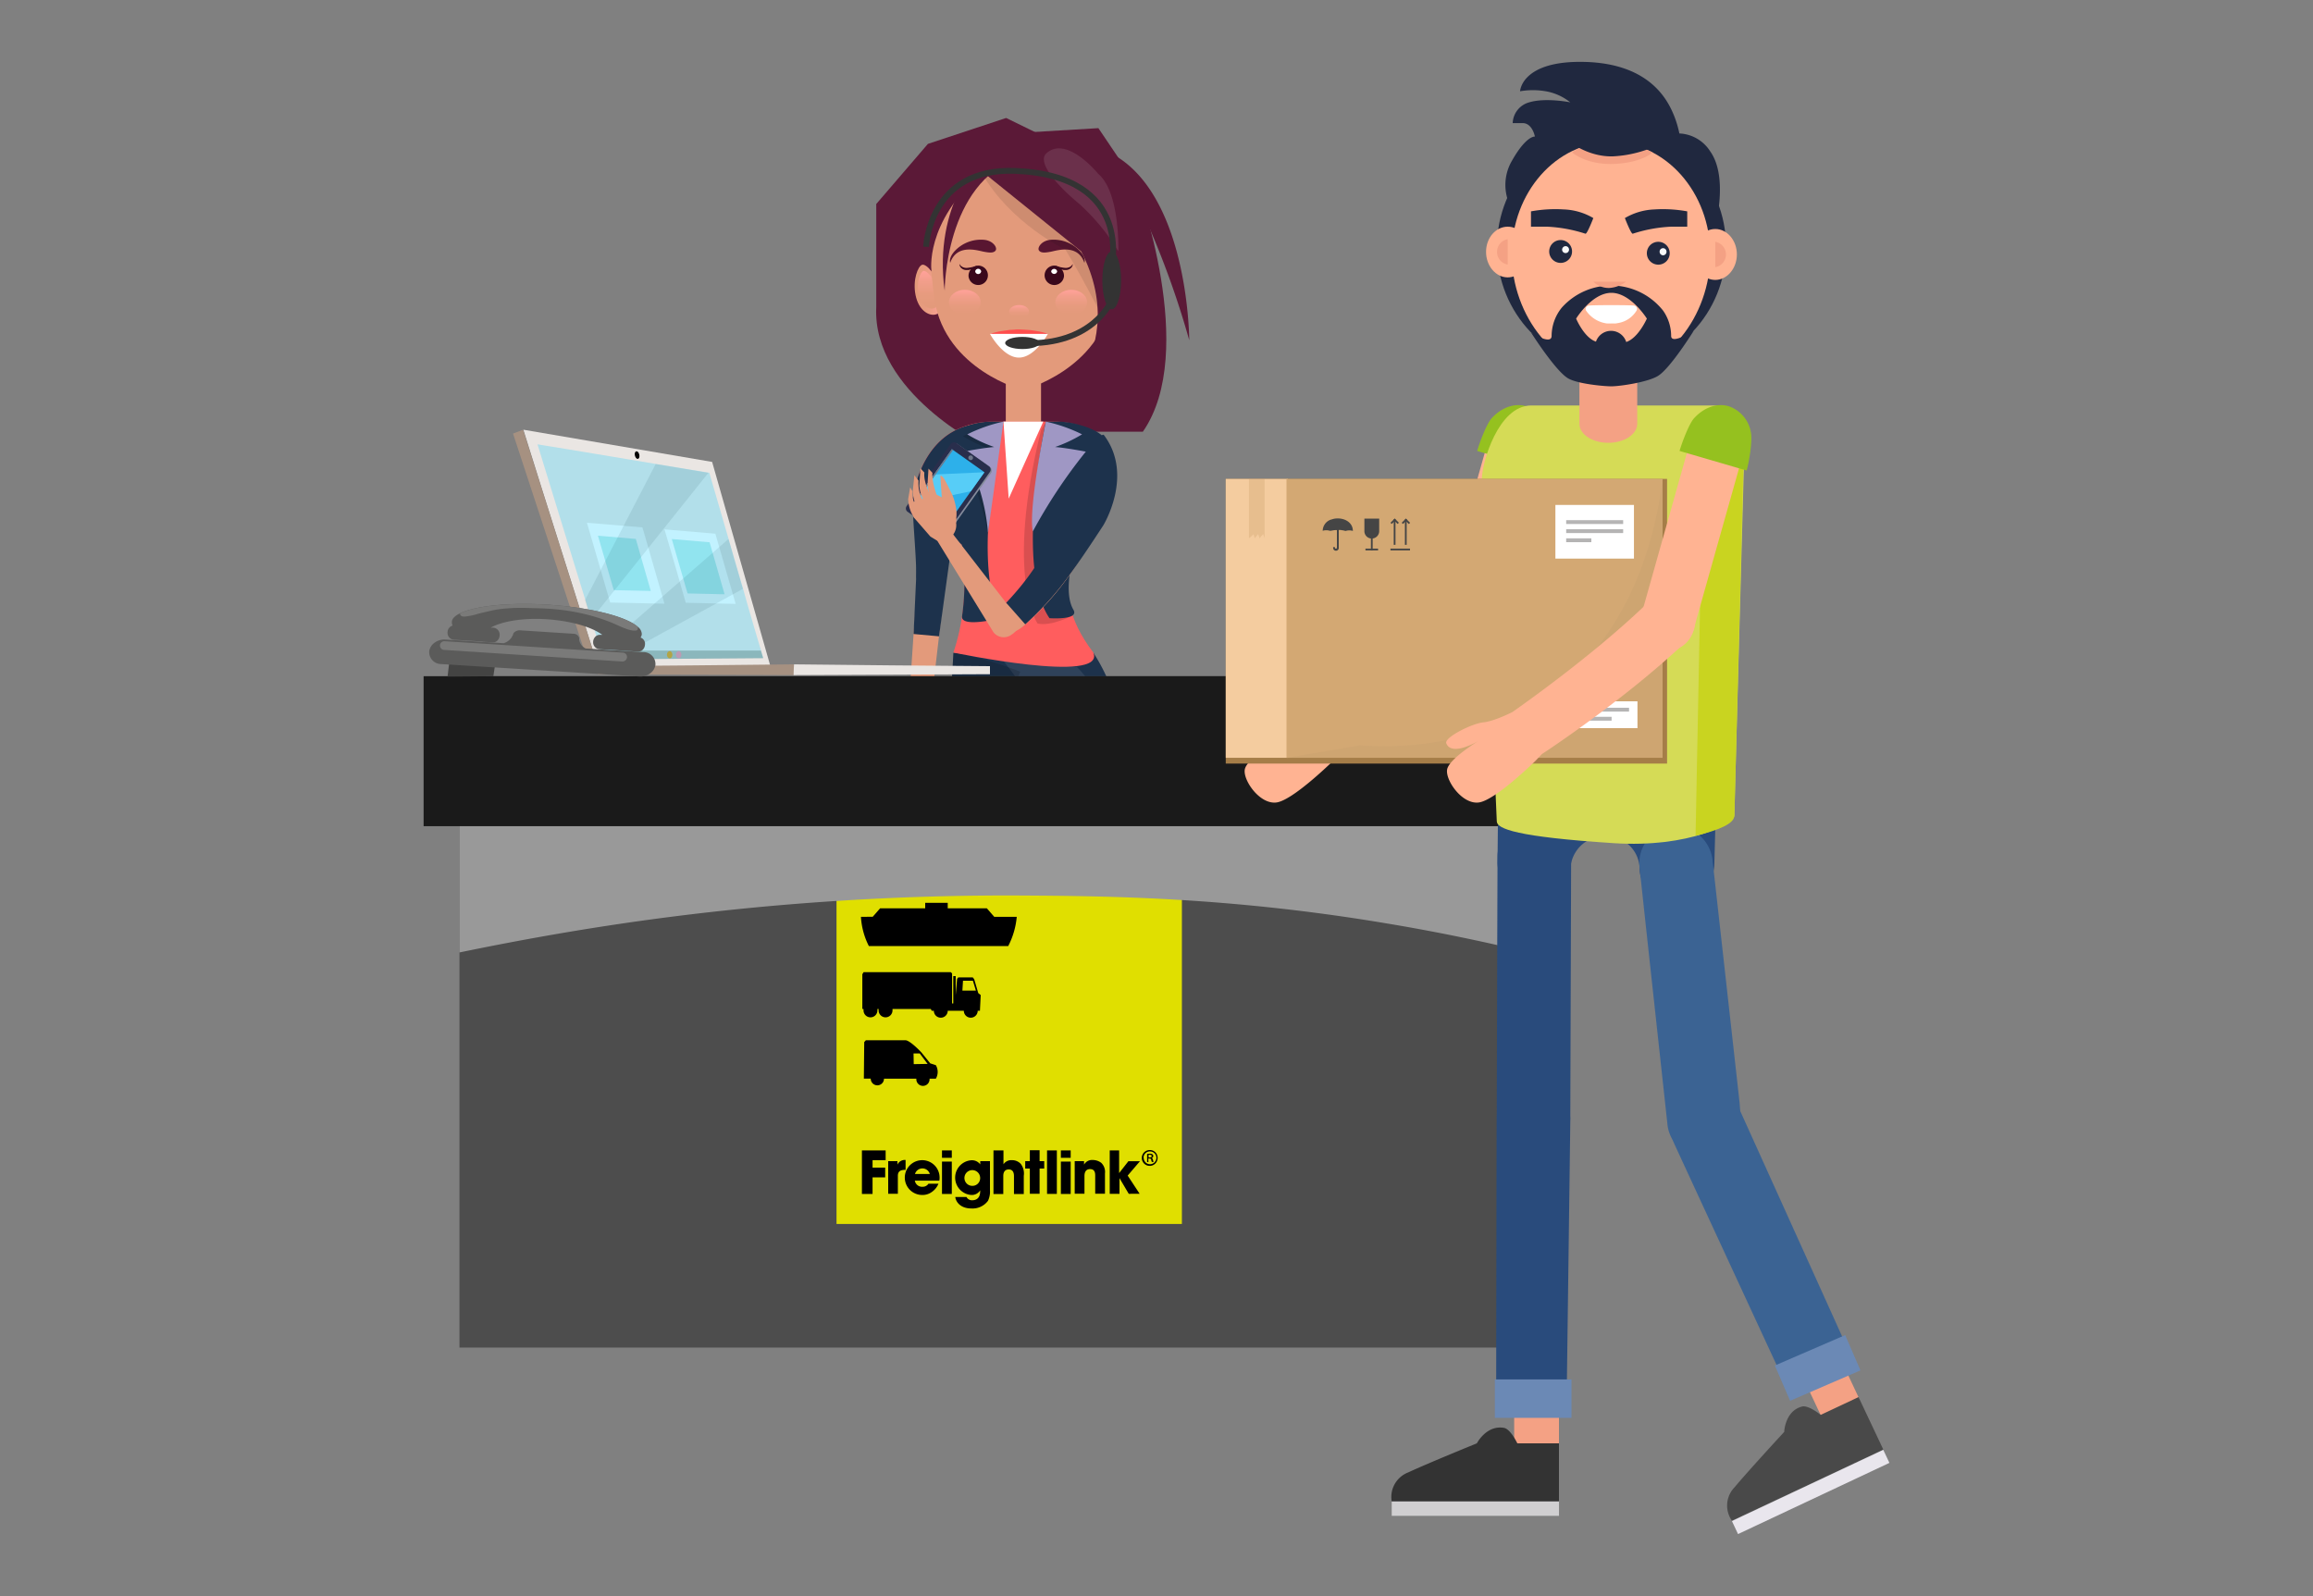 <svg id="Layer_1" data-name="Layer 1" xmlns="http://www.w3.org/2000/svg" xmlns:xlink="http://www.w3.org/1999/xlink" viewBox="0 0 500 345"><rect x="0" y="0" width="500" height="345" fill="#808080" stroke="none"/><defs><style>.cls-30{fill:none}.cls-2{fill:#e39a7b}.cls-3{fill:#72291a}.cls-4{fill:#3d170c}.cls-5{fill:#1d324c}.cls-14{fill:#fff}.cls-20,.cls-42{isolation:isolate}.cls-7{fill:#5b1937}.cls-16{fill:#591631}.cls-17{fill:#3a081c}.cls-20{opacity:.15}.cls-21{fill:#ff5d5e}.cls-22{fill:#9f97c4}.cls-28{fill:#6e7789}.cls-29{fill:#333}.cls-30{stroke:#333;stroke-miterlimit:10;stroke-width:1.26px}.cls-36{fill:#eae6e3}.cls-37{fill:#a69181}.cls-39{fill:#bfecea}.cls-42{opacity:.09}.cls-44{fill:#5b5b5a}.cls-46{fill:#7a7a79}.cls-47{fill:#ffb392}.cls-48{fill:#95c11f}.cls-49{fill:#f4a184}.cls-53{fill:#294b7c}.cls-54{fill:#3b6393}.cls-57{fill:#20283f}.cls-58{fill:#f9f9f9}.cls-59{fill:#6b89b5}.cls-65{fill:#454545}.cls-66{fill:#b5b4b4}</style><linearGradient id="linear-gradient" x1="197.66" y1="-446.62" x2="203.53" y2="-446.62" gradientTransform="matrix(1 0 0 -1 0 -384)" gradientUnits="userSpaceOnUse"><stop offset=".05" stop-color="#e39a7b"/><stop offset=".39" stop-color="#e79b7f"/><stop offset=".73" stop-color="#f29e8b"/><stop offset=".98" stop-color="#ffa199"/></linearGradient><linearGradient id="linear-gradient-2" x1="200.59" y1="-450.7" x2="200.59" y2="-442.57" xlink:href="#linear-gradient"/><linearGradient id="linear-gradient-3" x1="508.04" y1="-450.7" x2="508.04" y2="-442.57" gradientTransform="rotate(180 374.23 -192)" gradientUnits="userSpaceOnUse"><stop offset="0" stop-color="#ffbe99"/><stop offset=".36" stop-color="#ffba99"/><stop offset=".73" stop-color="#ffae99"/><stop offset=".98" stop-color="#ffa199"/></linearGradient><linearGradient id="linear-gradient-4" x1="220.3" y1="-452.76" x2="220.3" y2="-449.93" xlink:href="#linear-gradient"/><linearGradient id="linear-gradient-5" x1="208.55" y1="-452.08" x2="208.55" y2="-446.63" xlink:href="#linear-gradient"/><linearGradient id="linear-gradient-6" x1="231.53" y1="-452.08" x2="231.53" y2="-446.63" xlink:href="#linear-gradient"/></defs><path fill="none" d="M0 0H500V345H0z"/><path class="cls-2" d="M235.26 250.22L236.39 246.07 205.57 225.07 217.27 189.42 205.72 187.24 198.52 229.38 201.84 231.27 235.26 250.22z"/><path class="cls-2" d="M244.59 257.22L237.99 247.28 235.11 245.17 234.99 250.05 242.65 259.44 244.59 257.22z"/><path class="cls-3" d="M235.11,245.17l8,3.48.32,4.2,4.2,5-3.11,6.62s-2-.94-2.16-4.1L235,250.07l7.81,9,1.13-2.48Z"/><path class="cls-4" d="M249.31,254.52s-5.3-4.14-6.24-5.88l.32,4.2a22,22,0,0,1,5.4,2.8Z"/><path class="cls-2" d="M205.53,225.13a90,90,0,0,1,9.44,3.76c7.39,6.56,11.21,10.22,11.21,10.22l-14.4-7Z"/><path class="cls-2" d="M230.06 265.55L225.39 264.54 224.28 161.51 236.94 161.51 230.06 265.55z"/><path class="cls-2" d="M229.9 276.62L230.1 263.83 230.11 263.15 225.38 263.33 225.67 276.55 229.9 276.62z"/><path class="cls-3" d="M232.11 280.69L230.09 264 229.84 275.35 226.07 274.93 225.38 263.33 223.52 279.28 223.54 280.8 232.11 280.69z"/><path class="cls-4" d="M223.52,279.28l.09-.31a6.16,6.16,0,0,1,1.71-1.44,3.5,3.5,0,0,1,2.76-.15,12.2,12.2,0,0,1,2.61,1.9,9.06,9.06,0,0,1,1.43,1.4v0l-8.56.1Z"/><path class="cls-2" d="M231,250.94c4.21-13.41,1.78-26.8,1.78-26.8H225l-1.74,9.57,2,17.23Z"/><path class="cls-5" d="M233.18,222.76l-33.32-2.66c3.72-32.68,6.24-79,6.24-79a146.7,146.7,0,0,0,30.25,0C255.13,169.92,233.18,222.76,233.18,222.76Z"/><path d="M232.77,144.14c20.7,20.71-2.24,78-2.24,78h0c17-44-13.61-79.21-13.61-79.21Z" style="isolation:isolate" opacity=".08" fill="#fff"/><path class="cls-5" d="M244,180c0,5.23-3.11,9.47-6.94,9.47H222.78c-3.84,0-6.95-4.24-6.95-9.47h0c0-5.24.36-9.48.36-9.48h27.4s.36,4.24.36,9.48Z"/><path class="cls-7" d="M228.74,31l-11.24-5.5-16.91,5.6-11.17,13,0,22.29c-.9,18.46,23.4,30.31,23.4,30.31l19.87-7.42c10.46-28.61,1.23-44.7,1.23-44.7Z"/><path d="M203.17,62.69c.68,3.31.44,5-1,5.31s-3.6-.92-4.26-4.23.55-6.3,1.44-6.54S202.5,59.38,203.17,62.69Z" fill="url(#linear-gradient)"/><path d="M202.53,62.68c.5,2.49.32,3.75-.78,4S199,66,198.54,63.49s.41-4.73,1.08-4.92S202,60.19,202.53,62.68Z" fill="url(#linear-gradient-2)"/><path d="M237.84,62.69c-.67,3.31-.43,5,1,5.31s3.61-.92,4.28-4.23-.55-6.3-1.44-6.54S238.51,59.38,237.84,62.69Z" fill="#ffbe97"/><path d="M238.49,62.68c-.5,2.49-.33,3.75.78,4s2.7-.68,3.2-3.17-.4-4.73-1.07-4.92S239,60.19,238.49,62.68Z" fill="url(#linear-gradient-3)"/><path class="cls-7" d="M236.63,31.74c20.36,5.84,20.45,41.8,20.45,41.8A192.8,192.8,0,0,0,243.7,39.05Z"/><path class="cls-2" d="M217.42 81.27H225.04V98.22H217.42z"/><path class="cls-2" d="M221.31,36.26h-.38c-18.25.52-21.07,10.09-21.07,10.09L202,64.79c2.47,15.27,19.13,19.54,19.13,19.54h0s16.66-4.28,19.14-19.54l2.12-18.44S239.56,36.78,221.31,36.26Z"/><path d="M222.45,67.35c0,.78-.95,1.41-2.15,1.41s-2.15-.63-2.15-1.41.95-1.41,2.15-1.41S222.45,66.57,222.45,67.35Z" fill="url(#linear-gradient-4)"/><path d="M212,65.36c0,1.51-1.54,2.72-3.43,2.72s-3.44-1.23-3.44-2.72,1.54-2.72,3.44-2.72S212,63.85,212,65.36Z" fill="url(#linear-gradient-5)"/><path class="cls-14" d="M214,72.18s2.8,5.12,6.26,5.12,6.26-5.12,6.26-5.12a41.06,41.06,0,0,0-12.52,0Z"/><path d="M226.57,72.18l-.51-.17c-.33-.1-.82-.23-1.4-.35-.29-.06-.6-.11-.94-.16s-.69-.12-1.06-.15-.76-.07-1.15-.08l-1.2-.06c-.39,0-.79,0-1.17.06s-.77,0-1.13.08-.73.09-1.06.15-.66.1-1,.16c-.58.12-1.06.25-1.4.35l-.52.17.55,0h1.43c.59,0,1.26,0,2,0h1.13l1.17,0c.38,0,.77,0,1.14,0h1.12c.73,0,1.42,0,2,0H226Z" fill="#ff4d4d"/><path class="cls-16" d="M234.41 56.81c-1.43-4.13-5.84-2.68-7.24-2.4-1 .18-2.08.37-2.55-.23h0c-.48-.58.47-2.12 2.37-2.33a7.76 7.76 0 0 1 6.57 2.55C234.84 55.89 234.41 56.81 234.41 56.81zM205.41 56.81c1.43-4.13 5.84-2.68 7.24-2.4 1 .18 2.08.37 2.55-.23h0c.48-.58-.47-2.12-2.37-2.33a7.75 7.75 0 0 0-6.57 2.55C205 55.89 205.41 56.81 205.41 56.81z"/><path class="cls-17" d="M230,59.73a2.1,2.1,0,1,1-2.09-2.32A2.22,2.22,0,0,1,230,59.73Z"/><path class="cls-14" d="M228.53,58.67a.66.66,0,0,1-1.3,0,.66.66,0,0,1,1.3,0Z"/><path class="cls-17" d="M228 57.44s.28.06.7.18a8.89 8.89 0 0 0 1.45.28 1.85 1.85 0 0 0 1.31-.32 1.7 1.7 0 0 0 .33-.35l.11-.17a1.15 1.15 0 0 1-.24.7 1 1 0 0 1-.27.27 1.4 1.4 0 0 1-.38.22 1.42 1.42 0 0 1-.44.11 3.53 3.53 0 0 1-.46 0c-.15 0-.3 0-.44-.07a2.2 2.2 0 0 1-.41-.12 3.31 3.31 0 0 1-.68-.32A4.42 4.42 0 0 1 228 57.44zM209.37 59.73a2.1 2.1 0 1 0 2.08-2.32A2.22 2.22 0 0 0 209.37 59.73z"/><path class="cls-14" d="M210.81,58.67a.65.65,0,0,0,1.29,0,.65.65,0,0,0-1.29,0Z"/><path class="cls-17" d="M211.31,57.44s-.29.06-.7.18a9,9,0,0,1-1.46.28,1.83,1.83,0,0,1-1.3-.32,2.15,2.15,0,0,1-.34-.35l-.11-.17a1.24,1.24,0,0,0,.24.7,1,1,0,0,0,.27.27,1.4,1.4,0,0,0,.38.22,1.48,1.48,0,0,0,.45.11,3.34,3.34,0,0,0,.45,0c.15,0,.3,0,.45-.07a2.09,2.09,0,0,0,.4-.12,3.41,3.41,0,0,0,.69-.32A5.51,5.51,0,0,0,211.31,57.44Z"/><path d="M212.22,37.38C218.4,48.27,230.34,54,230.34,54c4.38,7.16,9.31,17.21,9.31,17.21,1.37-21-4.3-27-4.3-27-8.27-9.22-13.76-10.14-13.76-10.14Z" style="isolation:isolate" opacity=".1" fill="#0c0c0c"/><path class="cls-7" d="M233.71,54.32c12.1,23.28-10.26,39-10.26,39h23.6c12.1-17.39-1.25-53.23-1.25-53.23L237.44,27.7,214,29.1l-.42,9Z"/><path d="M226.2,33.14c-2.13,1.94,2.34,7,7.08,10.91a45.9,45.9,0,0,1,8.47,10.27s.4-12.78-4.35-16.74C237.41,37.57,230.59,29.16,226.2,33.14Z" style="isolation:isolate" opacity=".1" fill="#fff"/><path class="cls-7" d="M220.31,34.1c-16.1,5.42-16.1,28.74-16.1,28.74-2.56-18.79,8-28.74,8-28.74s2.18-4.7,5.17-2.35Z"/><path class="cls-20" d="M206.1,141.06c-2.2,41.33-4.93,77.89-4.93,77.89,7.78-45.38,19.37-73.76,19.37-73.76A80.9,80.9,0,0,0,206.1,141.06Z"/><path class="cls-21" d="M236.35,141.06c2.81,6.93-30.25,0-30.25,0,4.14-12.4,2.46-25.12-1.61-37.52-2.84-6.94,1-12.41,10.21-12.4h13.06c9.15,0,13,5.48,10.2,12.4C233.87,116,225,126.28,236.35,141.06Z"/><path class="cls-7" d="M212.22,37.38c-12.46,10.88-10.86,21.29-10.86,21.29C196,49.66,195.65,44,195.65,44,202.92,35.12,212.22,37.38,212.22,37.38Z"/><path class="cls-21" d="M213.58,91.41c-14.4,0-16.22,16-16.22,16a48.22,48.22,0,0,0,9,1.54C209.34,100.76,213.58,91.41,213.58,91.41Z"/><path class="cls-21" d="M220.08,111.32a7.75,7.75,0,1,1-7.75-7.75A7.75,7.75,0,0,1,220.08,111.32Z"/><path class="cls-5" d="M216.92,91.14H214.7a16.69,16.69,0,0,0-5.41.82c-10.48,2.79-11.92,15.46-11.92,15.46-.28,3.37.68,11.65.7,17,0,3.64,5.27-4.76,6.67-11.46a7.8,7.8,0,0,0,3.15,4.74,54.62,54.62,0,0,1,.08,15.48c-.39,2.65,8.14.48,8.14.48C209.81,120.12,216.92,91.14,216.92,91.14Z"/><path class="cls-20" d="M226.08,91.14l-1,1.7c-7.94,32.08-.78,41.95-.78,41.95,3,.68,7.63-1.78,7.63-1.78C221.23,114.48,226.08,91.14,226.08,91.14Z"/><path class="cls-5" d="M226.08,91.14h2.22a16.73,16.73,0,0,1,5.41.82,14.32,14.32,0,0,1,3.3,1.33c7.48,4.23-.76,14.92-.76,14.92s-8,17.1-4.21,23.6c1.36,2.3-5.17,1.82-5.17,1.82C219.26,122.56,226.08,91.14,226.08,91.14Z"/><path class="cls-20" d="M216,91.56a34,34,0,0,0-7.83,2.74A30.1,30.1,0,0,0,214,97.05c-2.45.19-6.64,1-6.64,1a56.56,56.56,0,0,1,6.22,17.5Z"/><path class="cls-22" d="M216.92,91.14a33.7,33.7,0,0,0-7.83,2.75,30.2,30.2,0,0,0,5.82,2.74c-2.45.19-6.63,1-6.63,1a43.43,43.43,0,0,1,5.29,17.51Z"/><path d="M235,65.36c0,1.51-1.53,2.72-3.43,2.72s-3.44-1.23-3.44-2.72,1.54-2.72,3.44-2.72S235,63.85,235,65.36Z" fill="url(#linear-gradient-6)"/><path class="cls-14" d="M216.92 91.14L218.05 107.78 225.52 91.14 221.12 91.14 216.92 91.14z"/><path class="cls-2" d="M195.54,166.18c-.12,1.35-.15,2.44,1.81,2.63h0c2,.17,2.14-.91,2.26-2.25l7.21-62c.12-1.35-1.37-2.59-3.34-2.76h0c-2-.18-3.66.77-3.78,2.11Z"/><path class="cls-5" d="M197.49,137.05l5.5.5,4.94-35.9c.25-2.78-1.32-3.21-3.75-3.43h0a5.84,5.84,0,0,0-3.74,1.47c-.78.6-1.37,2.84-1.37,2.84Z"/><path class="cls-22" d="M226.08,91.14a33.7,33.7,0,0,1,7.83,2.75,30.46,30.46,0,0,1-5.83,2.74c2.45.19,6.64,1,6.64,1a112.77,112.77,0,0,0-11.45,17.24C222.2,110,226.08,91.14,226.08,91.14Z"/><path class="cls-2" d="M191.56,170.39h0a35.84,35.84,0,0,1,1.38-4.25c.68-1.36,3.13-6.41,4.34-7.06,2.23-1.18,2.8,3,2.8,3a10.48,10.48,0,0,1,.93,5.07,50,50,0,0,1-1,5.43c-.16,1.33-1.92,1.76-2.12.21,0,.52-1,.6-1.51.34a1.21,1.21,0,0,1-.63-1c-.06,1.18-2,.58-2.12-.39C192.43,173,191.23,171.4,191.56,170.39Z"/><path d="M204.75,115.6a.88.88,0,0,1-1.22.23l-7.06-5a.89.89,0,0,1-.19-1.24l9.49-13.37A.9.9,0,0,1,207,96l7.05,5a.89.89,0,0,1,.2,1.24Z" fill="#848b9b"/><path d="M204.47,115.4a.9.9,0,0,1-1.23.23l-7.05-5a.88.88,0,0,1-.19-1.24L205.49,96a.9.9,0,0,1,1.23-.23l7.05,5A.89.89,0,0,1,214,102Z" fill="#292e4c"/><path fill="#2db0ea" d="M204.48 113.78L197.47 108.8 205.77 97.1 208.86 99.28 212.8 102.08 204.48 113.78z"/><path fill="#57cdf7" d="M201.9 102.57L197.47 108.8 209.88 106.19 212.8 102.08 201.9 102.57z"/><path class="cls-28" transform="rotate(-54.63 201.73 103.035)" d="M194.56 102.88H208.92V103.2H194.56z"/><path class="cls-28" d="M210.26 99.24a.51.51 0 0 1-.84-.59.52.52 0 0 1 .7-.11A.53.53 0 0 1 210.26 99.24zM202.18 113.35a.32.32 0 0 1-.45.08l-2.8-2a.33.33 0 0 1-.08-.44h0a.32.32 0 0 1 .45-.08l2.8 2a.32.32 0 0 1 .08.44z"/><path class="cls-2" d="M201.45,115c-.82-1.19-1.72-2.46-.33-3.41h0c1.38-1,2.24.34,3.06,1.52l15.59,20.14a2.81,2.81,0,0,1-1,3.86h0a2.84,2.84,0,0,1-4-.41Z"/><path class="cls-2" d="M197.21,108.59l.34,3.28,3.58,4.12,1.48.9a3.44,3.44,0,0,0,4.08-3.81c0-.37.82-3.85-4.3-6.18Z"/><path class="cls-2" d="M197.67,112a7.71,7.71,0,0,1-1.35-4.14l.43-2.51.5.86a5.92,5.92,0,0,0,1,3.69Z"/><path class="cls-2" d="M198.69,110.43a8,8,0,0,1-1.38-4.25l.35-3.44.9,1.15a7.38,7.38,0,0,0,.94,4.29Z"/><path class="cls-2" d="M200.09,108.84a7.84,7.84,0,0,1-1.36-3.86l.24-3.74.85.9c-.25,2.37,1.6,5.46,1.6,5.46Z"/><path class="cls-2" d="M201.88 108.87a7.84 7.84 0 0 1-1.37-4.24l.2-3.33.86.91c-.27 2.38 1.77 7 1.77 7zM203.58 107.51c1.06 2.13 2.37 4.73 2.93 4.46s.21-3.32-.86-5.44-1.8-3.91-2.38-3.64zM221.63 135a62.29 62.29 0 0 0 17.89-27.21c.48-1.41-.68-3.09-2.53-3.73h0c-1.84-.63-3.63-.09-4.05 1.17a70.18 70.18 0 0 1-15.23 25.33C212.8 135.84 216.69 139.4 221.63 135z"/><path class="cls-5" d="M238.65,94.07c6.52,8.66-.16,19.51-.16,19.51-1.86,2.84-6,9.21-9.33,13.38a68,68,0,0,1-7.53,8l-4.12-4.66c9.47-10,11.43-18,13.18-24.19C230.69,106.14,237.77,92.73,238.65,94.07Z"/><ellipse class="cls-29" cx="240.32" cy="60.61" rx="2.03" ry="6.25"/><path class="cls-30" d="M240.21 58s5.16-20-20.73-21.06c-18.66-.73-19.29 16.4-19.29 16.4M240.21 65.07s-4 9.7-19 9.09"/><ellipse class="cls-29" cx="221.01" cy="74.14" rx="3.72" ry="1.31"/><path fill="#4d4d4d" d="M99.32 146.17H335.23V291.3H99.32z"/><path fill="#e0df00" d="M180.83 189.94H255.49V264.58H180.83z"/><path d="M188.23,233.18v0a1.43,1.43,0,0,0,2.86,0v0h7v0a1.43,1.43,0,1,0,2.85,0v0h1.36a2.9,2.9,0,0,0,0-2.93l-1.21-.39-1.91-2.36s-2.45-2.64-3.48-2.64l-8.52,0-.36.4-.08,7.9h1.45Zm9.25-5.46h1.35l1.69,2.26-3,.05Z" fill-rule="evenodd"/><path d="M188.66 198.17l1.59-1.82H200v-1.19h4.87v1.19h8.46l1.6 1.84h4.86a17.05 17.05 0 0 1-1.84 6.31l-30.13 0a15.9 15.9 0 0 1-1.71-6.31zM212 215.1l-.53-.43-.88-3-.31-.39-3.13 0-.25.31-.31 3.54h0V211h-.52v5.9h-.26l0-6.48-.28-.27H186.68l-.27.45 0 7.51h.26a1.39 1.39 0 0 0 0 .3 1.5 1.5 0 0 0 3 0 2.53 2.53 0 0 0 0-.3h.26a1.39 1.39 0 0 0 0 .3 1.5 1.5 0 0 0 3 0 1.39 1.39 0 0 0 0-.3h8.28l.2.38h.46a1.48 1.48 0 0 0 3 0h3.48a1.48 1.48 0 0 0 3 0h.48zM208.17 212h2.14l.65 2.14-2.92 0zM186.32 248.68h5.13v2.11h-2.83v1.61h2.73v2.11h-2.73v3.58h-2.3zM192 251h2v.75h0a1.74 1.74 0 0 1 1.76-1v2.13c-1 0-1.67.23-1.67 1.29v3.88H192v-7z"/><path d="M202.87 255.87a4 4 0 0 1-1.45 1.8 3.36 3.36 0 0 1-2 .64 3.76 3.76 0 1 1 3.69-3.67 2.53 2.53 0 0 1-.06.57h-5.29a1.58 1.58 0 0 0 1.66 1.33 1.47 1.47 0 0 0 1.28-.66h2.17zM201 253.78a1.67 1.67 0 0 0-3.21 0zM205.75 250.28h-2.12v-1.6h2.12zm0 7.81h-2.12v-7h2.12zM214 257.23a4.65 4.65 0 0 1-.42 2.33 4.14 4.14 0 0 1-3.57 1.67c-2.45 0-3.38-1.47-3.51-2.48h2.43a1.3 1.3 0 0 0 1.24.7c.27 0 1.71 0 1.71-1.92v-.22h0a2.11 2.11 0 0 1-1.92 1 3.76 3.76 0 0 1 0-7.5 2.23 2.23 0 0 1 1.94.89h0V251H214v6.19zm-3.84-.89a1.67 1.67 0 0 0 1.72-1.75 1.7 1.7 0 1 0-1.72 1.75zM214.81 248.68h2.11v3h0a2 2 0 0 1 1.81-.89 2.56 2.56 0 0 1 1.92.79 3.41 3.41 0 0 1 .66 2.58v3.94h-2.12v-3.83c0-.35 0-1.48-1.13-1.48s-1.18 1.05-1.18 1.4v3.91h-2.12v-9.42zM224.73 251h1v1.6h-1v5.45h-2.11v-5.45h-1V251h1v-2.36h2.11zM226.34 248.68h2.12v9.4h-2.12zM231.45 250.28h-2.12v-1.6h2.12zm0 7.81h-2.12v-7h2.12zM232.34 251h2v.75h0a2 2 0 0 1 1.91-1 3.08 3.08 0 0 1 1.8.61 2.71 2.71 0 0 1 .81 2.28v4.4h-2.11v-3.85c0-.5 0-1.47-1.11-1.47s-1.21 1-1.21 1.48v3.84h-2.11v-7zM239.81 248.68h2.11v4.9h0l2-2.56h2.5l-2.65 3.1 2.59 3.94H244l-2-3.39h0v3.39h-2.11v-9.38zM250.24 250.27a1.71 1.71 0 1 1-1.68-1.67A1.67 1.67 0 0 1 250.24 250.27zm-3 0a1.35 1.35 0 0 0 1.36 1.39 1.38 1.38 0 0 0 0-2.76A1.35 1.35 0 0 0 247.2 250.27zm1.05.93h-.32v-1.75a3.28 3.28 0 0 1 .6-.06.83.83 0 0 1 .55.14.44.44 0 0 1 .18.38.43.43 0 0 1-.34.4v0c.15.06.23.2.28.43a1.43 1.43 0 0 0 .14.43H249a1.7 1.7 0 0 1-.15-.46c0-.2-.16-.28-.4-.28h-.21v.74zm0-1h.21c.23 0 .46-.07.46-.27s-.12-.3-.42-.3a.73.73 0 0 0-.25 0z"/><path d="M335.23,162.76v44.31c-10.27-2.61-22.25-5.27-35.66-7.49-33.9-5.67-60.11-5.89-79.18-6a574.12,574.12,0,0,0-76.18,4.71c-17.19,2.22-32.31,5-44.9,7.6V164a27.8,27.8,0,0,1,8.51-1.23H335.23Z" fill="#999"/><path fill="#1a1a1a" d="M91.57 146.17H343.22V178.59H91.57z"/><path class="cls-36" d="M113.14,92.89c5.29,17,10.83,34.22,16.12,51.17,12.51.07,24.75-.17,37.26-.12q-6.28-22-12.58-44.09Q133.54,96.37,113.14,92.89Z"/><path class="cls-37" d="M127.61 144.6l1.65-.53L113.07 92.9l-2.17.82Q119.24 119.15 127.61 144.6zM129.26 144v1.74q21.23.1 42.45.19c0-.77-.06-1.55-.09-2.32Q150.44 143.85 129.26 144z"/><path class="cls-36" d="M214,144v1.74q-21.22.1-42.45.19c0-.77.06-1.55.09-2.32Q192.77,143.85,214,144Z"/><path fill="#b7b1a7" d="M164.97 142.27L130.41 142.54 129.83 140.63 164.48 140.63 164.97 142.27z"/><path d="M138.19,98.26c.11.45,0,.85-.28.92s-.55-.25-.66-.69,0-.85.28-.92S138.1,97.82,138.19,98.26Z"/><path class="cls-14" d="M126.88,113l12,1q2.38,8.26,4.76,16.5l-11.74-.25Z"/><path class="cls-39" d="M129.26,115.8l8.18.7c1.07,3.75,2.16,7.5,3.24,11.24l-8-.17C131.54,123.65,130.41,119.72,129.26,115.8Z"/><path class="cls-14" d="M143.64,114.43l11,.94c1.47,5.06,2.92,10.11,4.39,15.17l-10.79-.24Q146,122.37,143.64,114.43Z"/><path class="cls-39" d="M145.22,116.52l8.17.7c1.08,3.74,2.17,7.5,3.24,11.24l-8-.18C147.51,124.37,146.36,120.43,145.22,116.52Z"/><path d="M145.35,141.53c0,.44-.27.79-.59.79s-.59-.36-.59-.79.27-.79.59-.79S145.35,141.09,145.35,141.53Z" fill="#ea990a"/><path d="M147.3,141.53c0,.44-.26.79-.59.79s-.59-.36-.59-.79.27-.79.59-.79S147.3,141.09,147.3,141.53Z" fill="#f78b9d"/><path class="cls-42" d="M153.13 102.21l-25.36 31.73q-.64-2.13-1.29-4.23 7.63-14.7 15.26-29.4Q147.44 101.27 153.13 102.21zM160.59 127.29q-13.87 7.59-27.76 15.22h0l-2.42 0c-.19-.64-.4-1.26-.58-1.87q13.8-12.06 27.64-24.12C158.52 120.14 159.56 123.71 160.59 127.29z"/><path d="M165,142.27q-16.07.12-32.12.24h0l-2.42,0c-.19-.64-.39-1.26-.58-1.87-.7-2.27-1.37-4.5-2.06-6.72q-.64-2.13-1.29-4.23c-3.45-11.2-6.81-22.16-10.34-33.64,8.52,1.38,17.07,2.82,25.59,4.24l11.39,1.88a.66.66,0,0,0,.15,0c1.43,4.89,2.81,9.62,4.17,14.32l3.13,10.75C162,132.21,163.49,137.17,165,142.27Z" style="isolation:isolate" fill="#00c9ff" opacity=".24"/><path class="cls-44" d="M125.27,139.91a.08.08,0,0,1,0,.07C125.12,140.09,125.16,140,125.27,139.91Z"/><path fill="#444443" d="M106.65 146.18L96.75 146.26 97.14 142.97 107.04 143.59 106.65 146.18z"/><path class="cls-44" d="M141.68,143.78a2.79,2.79,0,0,1-1.19,1.82,3.5,3.5,0,0,1-2.26.64l-42.8-2.69a2.6,2.6,0,0,1-2.64-2.84A2.79,2.79,0,0,1,94,138.89a3.52,3.52,0,0,1,2.26-.64l12.61.79a3.17,3.17,0,0,0,1.92-1.59,2.9,2.9,0,0,0,.18-.52,1.37,1.37,0,0,1,.38-.38,1.75,1.75,0,0,1,1-.3L124,137a1.28,1.28,0,0,1,1.21.92,1.7,1.7,0,0,0,0,.39,2.49,2.49,0,0,0,1.4,1.87l12.42.78A2.59,2.59,0,0,1,141.68,143.78Z"/><path class="cls-44" d="M110.73 137.71a.91.91 0 0 1 .16-.38 3 3 0 0 1-.16.42zM125.17 138.61a.89.89 0 0 1 0-.32A.85.85 0 0 1 125.17 138.61z"/><path class="cls-44" d="M139.42,139.39a1.7,1.7,0,0,1-.49,1.08,1.45,1.45,0,0,1-1,.39l-6.24-.41,0,0a.73.73,0,0,1-.25,0l-1.9-.12a1.5,1.5,0,0,1-1.32-1.64,1.65,1.65,0,0,1,.49-1.07,1.36,1.36,0,0,1,1-.39l.49,0c-2.27-1.69-6.72-3-11.9-3.36s-9.77.43-12.23,1.81l.55,0A1.51,1.51,0,0,1,108,137.4a1.62,1.62,0,0,1-.48,1.07,1.33,1.33,0,0,1-1,.39l-2-.12-.26-.06s0,0,0,0l-6.19-.39a1.5,1.5,0,0,1-1.32-1.66,1.51,1.51,0,0,1,1.1-1.41,1.44,1.44,0,0,1-.17-.77c0-.71.67-1.33,1.77-1.87,3.25-1.6,10.6-2.4,19.07-1.86,9,.58,16.61,2.49,19.22,4.68a2.1,2.1,0,0,1,1,1.68,1.56,1.56,0,0,1-.27.74A1.42,1.42,0,0,1,139.42,139.39Z"/><path class="cls-46" d="M137.88 135.93a.56.56 0 0 1-.23.32c-.09.06-.82.3-2.93-.56-1.11-.46-2.17-1-3.29-1.4a40.77 40.77 0 0 0-5.54-1.67 42.8 42.8 0 0 0-5.28-.86c-2.09-.23-3.54-.26-6.32-.33a38.58 38.58 0 0 0-4.87.1 21.63 21.63 0 0 0-3.2.47c-1.4.32-2.43.55-3.06.74a14.56 14.56 0 0 1-2.41.51c-.82.12-1.1-.12-1.21-.28a.62.62 0 0 1-.07-.39c3.25-1.6 10.6-2.4 19.06-1.86 9 .58 16.62 2.49 19.23 4.67A.72.72 0 0 1 137.88 135.93zM134.58 143L96 140.49a.94.94 0 0 1-.89-1h0a.94.94 0 0 1 1-.88l38.54 2.47a.94.94 0 0 1 .89 1h0A1 1 0 0 1 134.58 143z"/><path class="cls-47" d="M328.8,91.72a5.89,5.89,0,0,1,4,7.29l-10.55,37.4A5.87,5.87,0,1,1,311,133.22l10.54-37.4A5.89,5.89,0,0,1,328.8,91.72Z"/><path class="cls-47" d="M276.9,156.15c2.42-.24,6.3-2.23,6.3-2.23h0c4.49-3.16,18.39-13.18,28.9-23.29a6.46,6.46,0,0,0,.51-.47,5.9,5.9,0,1,1,8.11,8.56,2.61,2.61,0,0,1-.2.17h0C306.92,151.73,289.58,163,289.58,163h0l-1.44,1.51c-1.27,1.22-8.73,8.37-12.1,8.94-3.69.6-7.45-4.89-6.94-7.19s6.75-6.09,6.75-6.09-5.78,3.49-7,.5C268.42,159.41,274.46,156.39,276.9,156.15Z"/><path class="cls-48" d="M329.9,87.8a7.23,7.23,0,0,1,4.82,5.55c.42,1.75-.34,6.35-.9,8.36l-14.5-4.23c.48-1.74,2-5.74,3.07-7C324.43,88.19,327.26,87.05,329.9,87.8Z"/><path class="cls-49" d="M327.32 294.29H337V312.32H327.32z"/><path class="cls-29" d="M319.25,312s-10.32,4.19-14.85,6.29a5.68,5.68,0,0,0-3.55,6.29H337V312h-9s-1.45-3.09-2.9-3.35C321.31,308,319.25,312,319.25,312Z"/><path fill="#d0cfd1" d="M300.85 324.56H337.01V327.67H300.85z"/><path class="cls-49" transform="rotate(-25.19 393.946 296.094)" d="M389.44 287.08H398.49V305.11H389.44z"/><path d="M385.69,309.53s-7.57,8.19-10.76,12a5.67,5.67,0,0,0-.54,7.2l32.73-15.38L401.76,302l-8.18,3.85s-2.64-2.18-4.05-1.8C385.85,305,385.69,309.53,385.69,309.53Z" fill="#494949"/><path transform="rotate(-25.19 391.379 322.516)" fill="#e9e6ed" d="M373.33 320.97H409.49V324.08H373.33z"/><path class="cls-53" d="M329.51,177.5a7.69,7.69,0,0,1,2.48-.28,7.92,7.92,0,0,1,5.58,2.73,8.38,8.38,0,0,1,2.06,5.82c0,.95-.18,55.8-.18,55.82a8.09,8.09,0,0,1-5.79,7.47,7.69,7.69,0,0,1-2.53.27l-.46,0a9,9,0,0,1-5.12-2.72c-2.17-2.09-2-5.85-2-5.85,0-.17.08-27.69.08-27.69.06-18.43.09-27.85.09-28A8,8,0,0,1,329.51,177.5Z"/><path class="cls-53" d="M331.1 233.55a2.62 2.62 0 0 1 .56 0 7.24 7.24 0 0 1 2.83.66 7.89 7.89 0 0 1 2.8 2.13 9.14 9.14 0 0 1 2.16 6.13c0 .34-.8 61-.8 61l-15.23-.12s.1-60.92.11-61.31C323.61 237.45 326.94 233.74 331.1 233.55zM323.91 166.85h47.21s-.52 19.4-.52 19.69a8.19 8.19 0 0 1-8.16 8.21c-3.92 0-8-2.6-8-7a7.2 7.2 0 0 0-7.44-7 7.35 7.35 0 0 0-7.3 5.56c-.6 2.18-.91 7.81-8.1 7.81a7.77 7.77 0 0 1-7.89-7.63C323.73 186 323.91 166.85 323.91 166.85z"/><path class="cls-54" d="M359.24,179.19a7.91,7.91,0,0,1,2.43-.56,8,8,0,0,1,5.87,2.09,8.31,8.31,0,0,1,2.69,5.55c.11.95,5.78,51.69,5.81,52.07.17,2.14.27,3.39.28,3.41a8.08,8.08,0,0,1-4.91,8.07,7.33,7.33,0,0,1-2.48.56h-.46a8,8,0,0,1-5.4-2.13,8.34,8.34,0,0,1-2.66-5.58l-3-27.54c-2-18.32-3-27.67-3-27.84A8,8,0,0,1,359.24,179.19Z"/><path class="cls-54" d="M365.28,236.28l.51-.23a7.51,7.51,0,0,1,2.86-.56,8.13,8.13,0,0,1,3.42.78,9.18,9.18,0,0,1,4.48,4.7L401,295.06l-14.37,5.59S362,247.46,361.86,247.09C360.06,242.91,361.56,238.15,365.28,236.28Z"/><path d="M331,87.65h39.26c3.83,0,6.92,2.61,6.92,5.83l-2.27,82.78c0,1.61-9.48,7.07-26.15,6-20.87-1.35-25.2-3.1-25.2-4.72l-3.22-74.14C320.36,100.17,323.83,87.65,331,87.65Z" fill="#d5db56"/><path d="M368.22,94.29c0-.24.28-2.84.25-3.07l2.94-2.33c3.82,0,5.64,1.37,5.64,4.59l-2.12,82.77c0,1.71-2.93,3.07-8.4,4.43Z" fill="#c9d420"/><path class="cls-57" d="M323.59,53.48c0,14.26,11.09,25.83,24.77,25.83s24.77-11.57,24.77-25.83S362,27.66,348.36,27.66,323.59,39.23,323.59,53.48Z"/><path class="cls-49" d="M341.42,72.51c0-.7.76-1.26,1.7-1.26h9.1c.93,0,1.7.57,1.7,1.26v19.1c0,2.26-2.8,4.11-6.25,4.11s-6.25-1.83-6.25-4.11V72.51Z"/><path class="cls-47" d="M326.8,55c0,13.41,9.68,25.57,21.53,25.57S369.71,68.41,369.71,55s-9.61-24.28-21.46-24.28S326.8,41.6,326.8,55Z"/><path class="cls-47" d="M321.24,54.45c0,3,2.09,5.51,4.68,5.51s4.67-2.46,4.67-5.51S328.5,49,325.92,49,321.24,51.41,321.24,54.45Z"/><path class="cls-49" d="M325.92,51.71v5.48a2.78,2.78,0,0,1,0-5.48Z"/><path class="cls-47" d="M375.46,55c0,3-2.09,5.51-4.67,5.51s-4.67-2.46-4.67-5.51,2.08-5.5,4.67-5.5S375.46,52,375.46,55Z"/><path class="cls-49" d="M370.79,52.27v5.48a2.78,2.78,0,0,0,0-5.48Z"/><path class="cls-57" d="M326.8 34.81c3.13-5.56 5-5.29 5-5.29s-.53-2.91-2.66-2.91H327a4.83 4.83 0 0 1 3.57-4.49c3.58-1.07 8.87 0 8.87 0a11.6 11.6 0 0 0-5.29-2.39 16.31 16.31 0 0 0-5.56 0s.27-6.62 13.76-6.35 17.73 7.4 19.32 11.12a22.3 22.3 0 0 1 1.36 4.35 8.31 8.31 0 0 1 6.66 3.86c4 5.63 1.08 16.24 1.08 16.24s-2.2-20-23.66-20c-18.95 0-20.33 16.15-20.33 16.15A10.34 10.34 0 0 1 326.8 34.81zM356 54.74a2.47 2.47 0 1 0 2.46-2.47A2.46 2.46 0 0 0 356 54.74z"/><path class="cls-58" d="M358.76,54.41a.77.77,0,0,0,.75.78.76.76,0,0,0,.74-.78.75.75,0,0,0-.74-.76A.74.74,0,0,0,358.76,54.41Z"/><path class="cls-57" d="M334.89,54.36a2.47,2.47,0,1,0,2.47-2.47A2.47,2.47,0,0,0,334.89,54.36Z"/><path class="cls-49" d="M357.23,32.94s-2.18,2.21-8.25,2.49-9.16-2.49-9.16-2.49A14.23,14.23,0,0,1,348,30.68,21.62,21.62,0,0,1,357.23,32.94Z"/><path class="cls-58" d="M337.68,54a.75.75,0,1,0,.74-.79A.77.77,0,0,0,337.68,54Z"/><path class="cls-57" d="M360.26,30.38a25.8,25.8,0,0,1-11.63,3.42c-6.32.15-10.93-4.4-10.93-4.4A17.54,17.54,0,0,1,349,26.32,22.88,22.88,0,0,1,360.26,30.38Z"/><path class="cls-14" d="M343.34,66.08c.45-.16,9.57-.16,10,0a.72.72,0,0,1,.47,1,5.74,5.74,0,0,1-3.92,2.73l-.62.11a4.17,4.17,0,0,1-.52,0,2.33,2.33,0,0,1-.27,0h-.33a.78.78,0,0,1-.27,0,4.2,4.2,0,0,1-.51,0,6.45,6.45,0,0,1-4.55-2.84A.74.74,0,0,1,343.34,66.08Z"/><path class="cls-57" d="M337.61 66.5a9.78 9.78 0 0 0-2.2 6.1c0 2.11-4.41-.67-4.41-.67s5.17 8.16 7.93 9.83c2 1.22 7.79 1.75 9.4 1.75 1.78 0 7.88-.87 10.11-2.27 2.72-1.72 7.69-9.74 7.69-9.74s-4.88 3.11-4.88 1.11a9.56 9.56 0 0 0-1.73-5.45 14.32 14.32 0 0 0-21.91-.66zm3.1 2.37s3.41-5.57 7.62-5.57S356 68.87 356 68.87s-1.83 4.19-4.46 5.06a3.44 3.44 0 0 0-6.54-.08C342.43 73 340.71 68.87 340.71 68.87zM351.25 47.14s1.36 3.54 1.71 3.38A31.33 31.33 0 0 1 361.24 49l3.49 0V45.69a29.19 29.19 0 0 0-7.08-.42A13.59 13.59 0 0 0 351.25 47.14zM344.43 47.14s-1.36 3.54-1.71 3.38A31.43 31.43 0 0 0 334.44 49l-3.49 0V45.69a29.19 29.19 0 0 1 7.08-.42A13.55 13.55 0 0 1 344.43 47.14z"/><path class="cls-49" d="M351.49,60.89a6.61,6.61,0,0,1-3.63,1.36,4.75,4.75,0,0,1-3.43-1.36Z"/><path class="cls-59" d="M323.14 298.18H339.71V306.49H323.14z"/><path class="cls-59" transform="rotate(-23.39 392.838 295.682)" d="M384.62 291.58H401.19V299.89H384.62z"/><path fill="#a57d48" d="M264.97 103.52H360.37V165.06H264.97z"/><path fill="#f4cc9f" d="M264.97 103.52H278.41V163.81H264.97z"/><path style="isolation:isolate" fill="#b7894c" opacity=".21" d="M273.37 103.53L269.99 103.53 269.99 116.37 270.99 115.48 271.22 116.37 271.98 115.44 272.27 116.37 273.05 115.43 273.37 116.37 273.37 103.53z"/><path fill="#d3a873" d="M278.1 103.52H359.4V163.81H278.1z"/><path d="M359.4,103.52h0c-4.69,38-30.12,60.05-65.42,57.6l-15.87,2.7h81.3v-60.3Z" style="isolation:isolate" fill="#8e775a" opacity=".07"/><path class="cls-65" d="M288.19 118.24v.12a.61.61 0 1 0 1.21 0v-3.8c.25 0 .49 0 .73.07h.12l.59.14h.07a2.61 2.61 0 0 1 1.54 0h0c0-1.64-1.43-2.62-3.05-2.7H289a3.47 3.47 0 0 0-1.2.24l-.07 0a2.6 2.6 0 0 0-1.8 2.35v.08a2.5 2.5 0 0 1 1.53 0h.07l.2 0a1.73 1.73 0 0 1 .31-.07 4.25 4.25 0 0 1 .61-.08l.13 0H289v3.8a.21.21 0 0 1-.21.21.21.21 0 0 1-.22-.21v-.12h-.42zM296.54 116.41h0a1.59 1.59 0 0 1-1.6-1.6v-2.7h3.2v2.7A1.6 1.6 0 0 1 296.54 116.41z"/><path class="cls-65" d="M296.35 116.22H296.73V118.95H296.35z"/><path class="cls-65" d="M295.17 118.59H297.9V118.97H295.17zM301.28 112.37H301.66V117.77H301.28z"/><path class="cls-65" transform="rotate(-45 301.153 112.678)" d="M300.52 112.5H301.79V112.88H300.52z"/><path class="cls-65" transform="rotate(-45 301.803 112.679)" d="M301.62 112.05H302V113.32H301.62z"/><path class="cls-65" d="M303.7 112.37H304.08V117.77H303.7z"/><path class="cls-65" transform="rotate(-45 303.584 112.681)" d="M302.95 112.5H304.22V112.88H302.95z"/><path class="cls-65" transform="rotate(-45 304.241 112.7)" d="M304.05 112.06H304.43V113.33H304.05z"/><path class="cls-65" d="M300.57 118.59H304.8V118.97H300.57z"/><path class="cls-14" d="M336.23 109.15H353.21V120.75H336.23z"/><path class="cls-66" d="M338.56 112.44H350.88V113.27H338.56zM338.56 114.4H350.88V115.23H338.56zM338.56 116.37H344V117.2H338.56z"/><path class="cls-14" d="M330.45 151.6H353.97V157.4H330.45z"/><path class="cls-66" d="M332.27 152.61H335.15V156.39H332.27z"/><path class="cls-66" d="M332.96 152.61H333.18V156.39H332.96zM333.67 152.62H333.97V156.4H333.67zM334.36 152.62H334.78V156.4H334.36zM335.04 152.61H335.26V156.39H335.04zM335.74 152.61H337.41V156.39H335.74z"/><path class="cls-66" d="M336.44 152.61H336.72V156.39H336.44zM337.13 152.62H337.41V156.4H337.13zM337.82 152.61H338.16V156.39H337.82zM338.52 152.62H340.93V156.4H338.52z"/><path class="cls-66" d="M339.21 152.61H339.63V156.39H339.21zM340.04 152.61H340.32V156.39H340.04zM340.6 152.61H341.02V156.39H340.6zM343.28 152.99H352.15V153.82H343.28zM343.28 154.95H348.38V155.78H343.28z"/><path class="cls-47" d="M372.55,91.72a5.88,5.88,0,0,1,4,7.29l-10.54,37.4a5.87,5.87,0,1,1-11.3-3.19l10.54-37.4A5.89,5.89,0,0,1,372.55,91.72Z"/><path class="cls-47" d="M320.64,156.15c2.42-.24,6.3-2.23,6.3-2.23h0c4.5-3.16,18.39-13.18,28.9-23.29a6.46,6.46,0,0,0,.51-.47,5.9,5.9,0,1,1,8.11,8.56,2.61,2.61,0,0,1-.2.17h0C350.66,151.73,333.32,163,333.32,163h0l-1.44,1.51c-1.27,1.22-8.72,8.37-12.1,8.94-3.69.6-7.45-4.89-6.94-7.19s6.75-6.09,6.75-6.09-5.78,3.49-6.95.5C312.17,159.41,318.21,156.39,320.64,156.15Z"/><path class="cls-48" d="M373.65,87.8a7.23,7.23,0,0,1,4.82,5.55c.42,1.75-.33,6.35-.9,8.36l-14.5-4.23c.49-1.74,2-5.74,3.07-7C368.19,88.19,371,87.05,373.65,87.8Z"/></svg>
